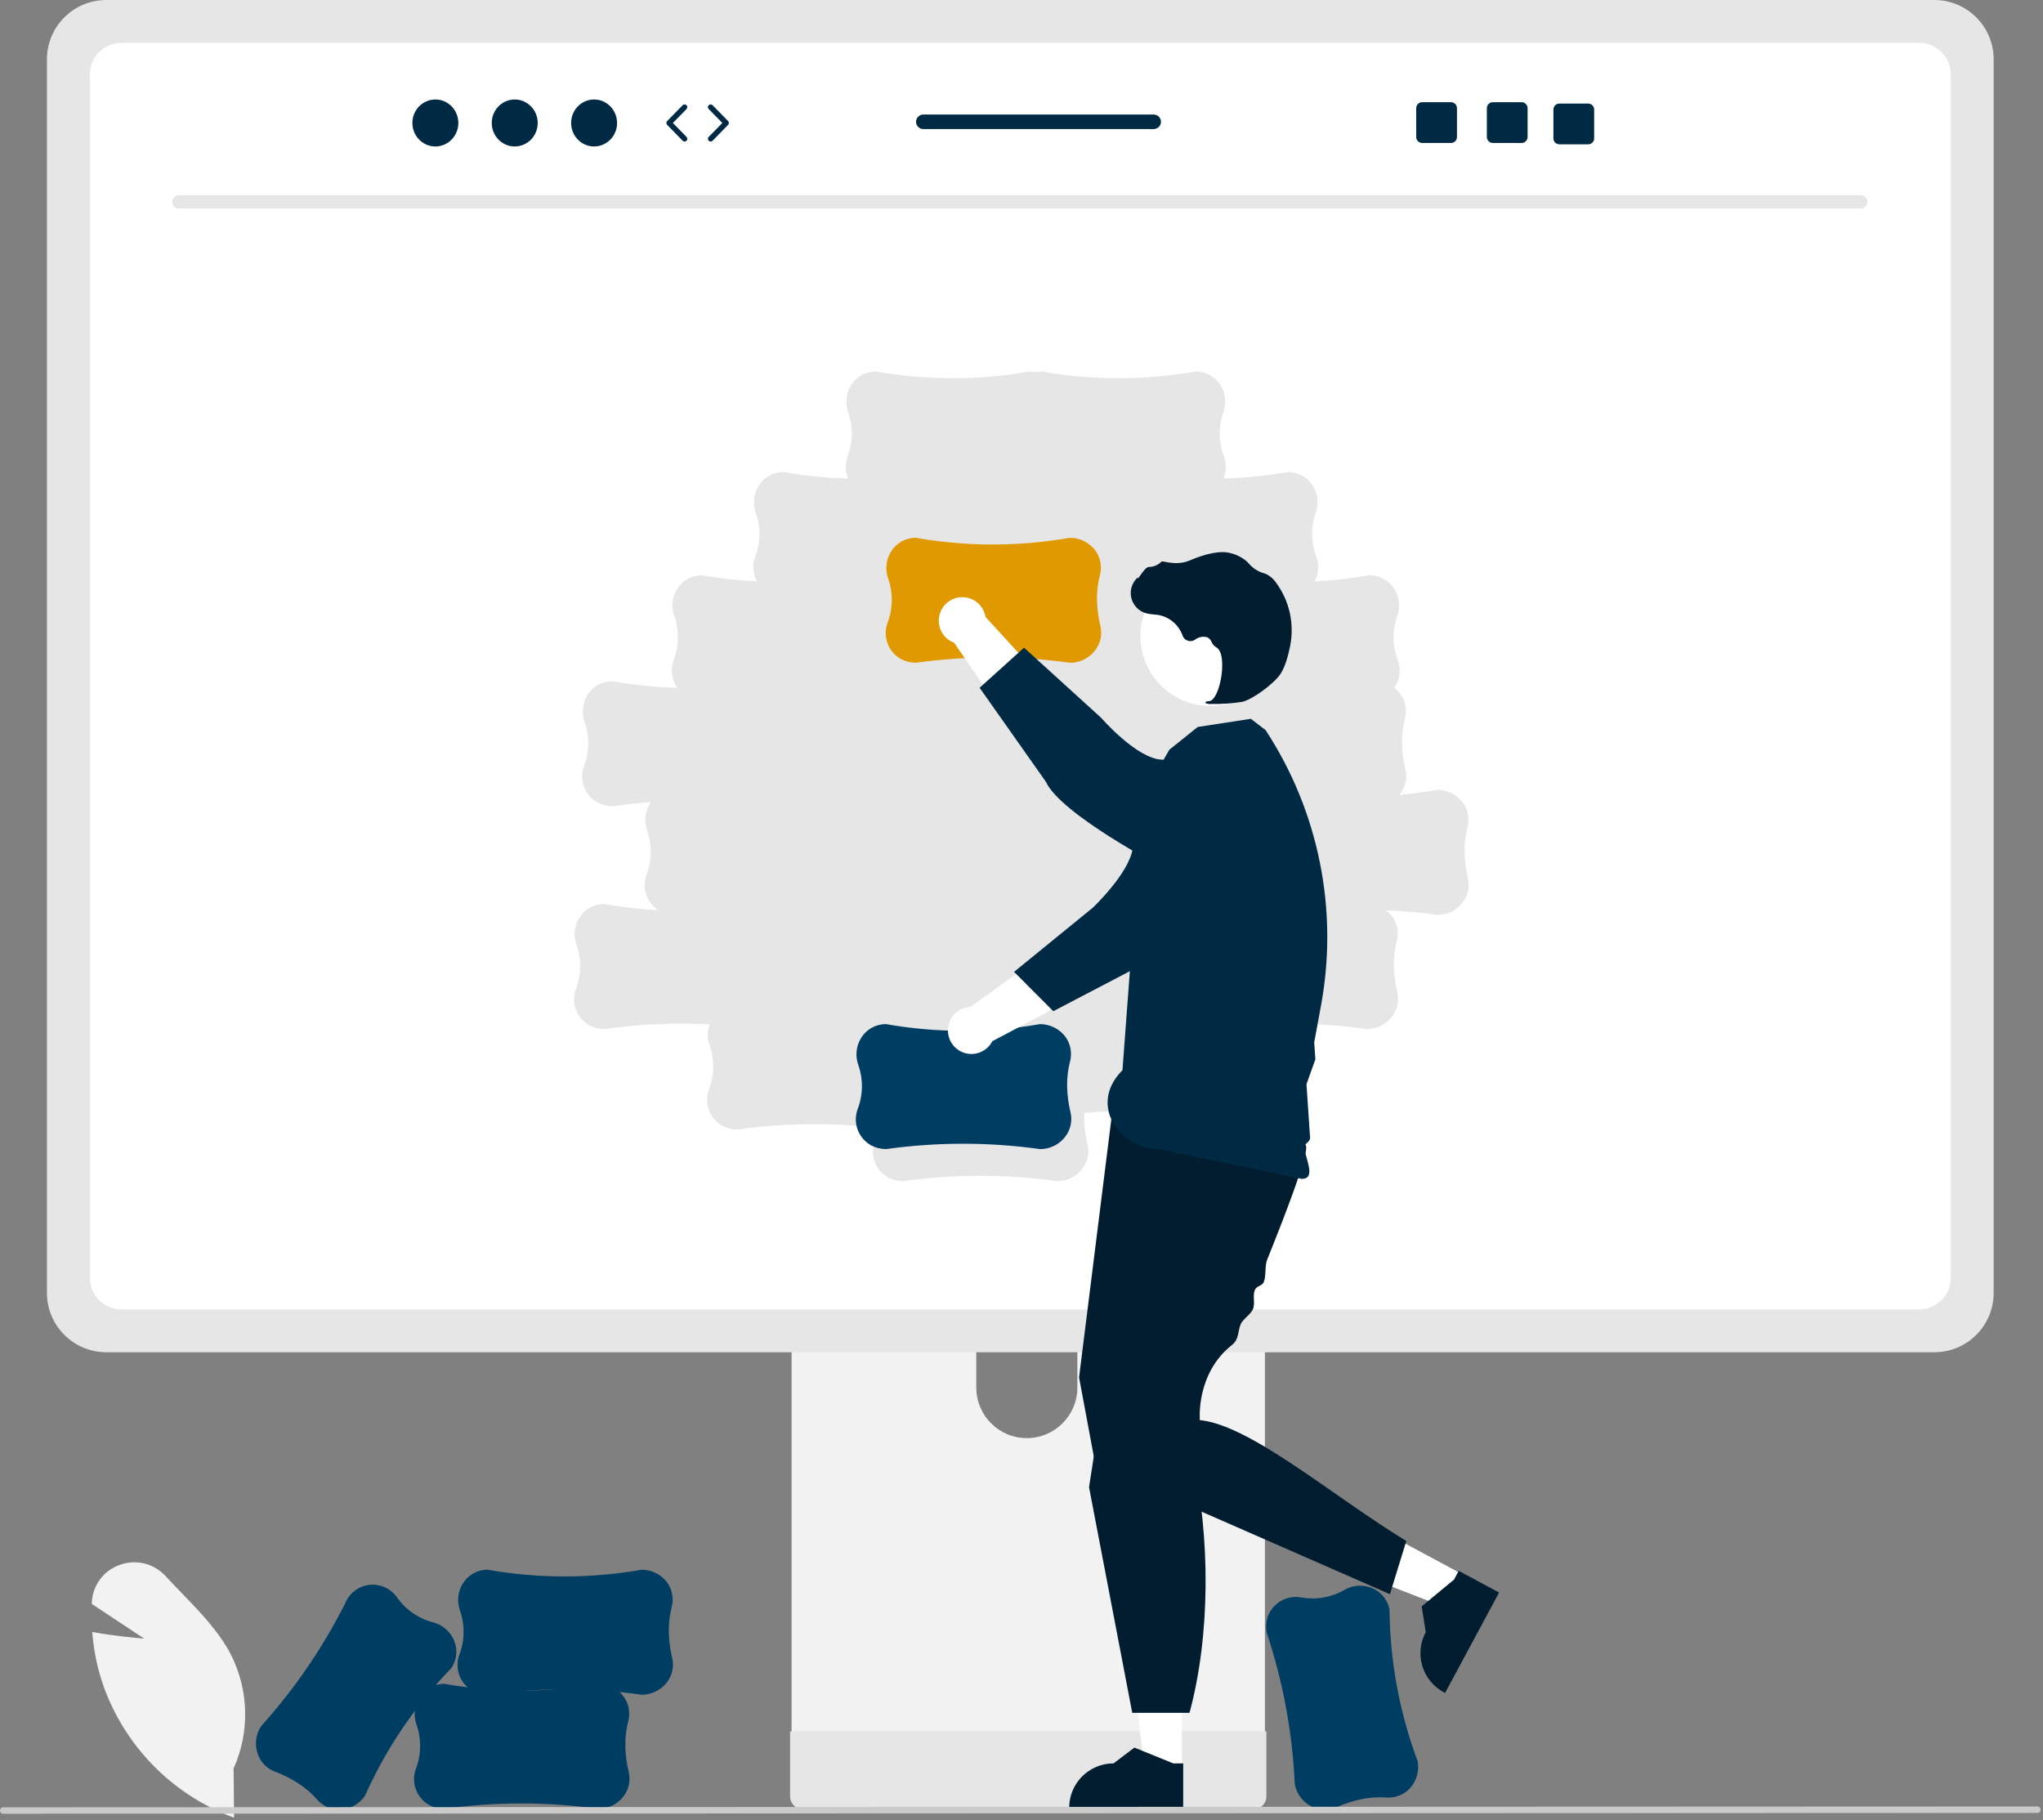 <svg width="752" height="670" viewBox="0 0 752 670" fill="none" xmlns="http://www.w3.org/2000/svg">
<rect x="0" y="0" width="752" height="670" fill="#808080" stroke="none"/>
<g clip-path="url(#clip0_100_29)">
<path d="M86.152 669.03L85.498 668.787C63.355 660.435 46.007 642.766 38.063 620.474C35.91 614.278 34.546 607.837 34.003 601.3L33.95 600.677L34.566 600.787C41.919 602.107 49.639 602.836 53.079 603.121L33.782 590.353L33.817 589.689C34.117 583.456 38.18 578.032 44.078 575.991C50.032 573.793 56.725 575.437 60.982 580.145C62.9 582.227 64.928 584.323 66.89 586.351C73.629 593.316 80.598 600.519 85.005 609.022C91.632 622.123 91.992 637.515 85.984 650.912L86.152 669.03Z" fill="#F2F2F2"/>
<path d="M476.589 656.657L476.581 656.588C475.728 637.649 472.253 618.92 466.255 600.936L466.25 600.907C465.9 599.06 466.001 597.155 466.546 595.356C468.221 590.199 473.415 587.042 478.764 587.93C484.29 588.968 490.004 587.993 494.872 585.18C497.964 583.387 501.715 583.138 505.016 584.509C508.129 585.777 510.457 588.444 511.294 591.7C511.36 591.956 511.417 592.214 511.466 592.477C511.641 611.505 515.137 630.356 521.794 648.182L521.798 648.205C522.495 651.886 521.383 655.678 518.81 658.401C516.536 660.709 513.349 661.88 510.121 661.593C504.327 661.199 498.368 662.374 491.903 665.188C489.645 666.193 487.106 666.371 484.73 665.692C480.527 664.46 477.378 660.965 476.589 656.657Z" fill="#003D63"/>
<path d="M291.366 396.5V645.2H465.597V396.5C465.603 392.828 463.213 389.582 459.704 388.497C458.899 388.231 458.055 388.1 457.207 388.109H299.781C295.142 388.1 291.375 391.853 291.366 396.491V396.5ZM359.361 481.954C359.456 471.682 367.859 463.431 378.132 463.526C388.27 463.619 396.466 471.815 396.56 481.954V510.811C396.511 521.083 388.144 529.37 377.872 529.322C367.669 529.274 359.409 521.014 359.361 510.811V481.954Z" fill="#F2F2F2"/>
<path d="M290.833 637.246V661.229C290.841 663.814 292.928 665.912 295.513 665.933H461.451C464.039 665.92 466.131 663.818 466.131 661.229V637.246H290.833Z" fill="#E6E6E6"/>
<path d="M17.277 21.8V475.892C17.286 487.941 27.052 497.706 39.101 497.716H712.018C724.067 497.706 733.833 487.941 733.842 475.892V21.8C733.814 9.763 724.055 0.015 712.018 0H39.101C27.064 0.015 17.305 9.763 17.277 21.8Z" fill="#E6E6E6"/>
<path d="M706.404 15.762H44.715C38.269 15.776 33.052 21.005 33.051 27.45V470.29C33.062 476.727 38.278 481.943 44.715 481.954H706.404C712.842 481.943 718.057 476.727 718.068 470.29V27.45C718.068 21.005 712.85 15.776 706.404 15.762ZM539.491 330.38C537.513 334.287 533.502 336.746 529.123 336.736L529.053 336.731C522.71 335.847 516.343 335.265 509.953 334.983C510.945 335.693 511.818 336.557 512.54 337.541C514.394 340.198 514.964 343.545 514.093 346.667C512.648 352.292 512.716 358.365 514.304 365.235C514.88 367.638 514.592 370.168 513.491 372.38C511.513 376.287 507.502 378.746 503.123 378.736L503.053 378.731C487.905 376.621 472.568 376.213 457.328 377.513C457.268 377.897 457.192 378.282 457.093 378.667C455.648 384.292 455.716 390.365 457.304 397.235C457.88 399.638 457.592 402.168 456.491 404.38C454.513 408.287 450.502 410.746 446.123 410.736L446.053 410.731C430.495 408.565 414.74 408.194 399.098 409.625C398.979 413.532 399.385 417.436 400.304 421.235C400.88 423.638 400.592 426.168 399.491 428.38C397.513 432.288 393.502 434.746 389.123 434.736L389.053 434.731C370.277 432.115 351.228 432.115 332.452 434.731H332.421C330.542 434.738 328.688 434.291 327.018 433.428C322.253 430.84 320.097 425.157 321.946 420.059C322.513 418.455 322.935 416.802 323.205 415.122C305.998 413.138 288.608 413.343 271.452 415.731H271.421C269.542 415.738 267.688 415.291 266.018 414.428C261.253 411.84 259.097 406.157 260.946 401.059C262.975 395.816 263.058 390.019 261.18 384.72C260.295 382.235 260.295 379.521 261.18 377.036C248.246 376.377 235.278 376.945 222.452 378.731H222.421C220.542 378.738 218.688 378.291 217.018 377.428C212.253 374.84 210.097 369.157 211.946 364.059C213.975 358.816 214.058 353.019 212.18 347.72C210.981 344.353 211.421 340.619 213.371 337.624C215.186 334.795 218.233 332.992 221.586 332.763C221.85 332.745 222.115 332.736 222.382 332.736C228.954 333.885 235.589 334.634 242.252 334.981C238.002 332.187 236.221 326.844 237.946 322.059C239.975 316.816 240.058 311.019 238.18 305.72C236.981 302.353 237.421 298.619 239.371 295.624C239.455 295.495 239.553 295.38 239.642 295.256C234.901 295.583 230.171 296.075 225.452 296.731H225.421C223.542 296.738 221.688 296.291 220.018 295.428C215.253 292.84 213.097 287.157 214.946 282.059C216.975 276.816 217.058 271.019 215.18 265.72C213.981 262.353 214.421 258.619 216.371 255.624C218.186 252.795 221.233 250.992 224.586 250.763C224.85 250.745 225.115 250.736 225.382 250.736C233.284 252.12 241.277 252.924 249.296 253.144C247.25 250.195 246.748 246.442 247.946 243.059C249.975 237.816 250.058 232.019 248.18 226.72C246.981 223.353 247.421 219.619 249.371 216.624C251.186 213.795 254.233 211.992 257.586 211.763C257.85 211.745 258.115 211.736 258.382 211.736C265.069 212.906 271.822 213.662 278.602 214C277.146 211.242 276.908 208.001 277.946 205.059C279.975 199.816 280.058 194.019 278.18 188.72C276.981 185.353 277.421 181.619 279.371 178.624C281.186 175.795 284.233 173.992 287.586 173.763C287.85 173.745 288.115 173.736 288.382 173.736C296.251 175.113 304.209 175.917 312.194 176.14C311.107 173.572 311.018 170.69 311.946 168.059C313.975 162.816 314.058 157.019 312.18 151.72C310.981 148.353 311.421 144.619 313.371 141.624C315.186 138.795 318.233 136.992 321.586 136.763C321.85 136.745 322.115 136.736 322.382 136.736C341.123 140.035 360.295 140.037 379.037 136.743H379.06C380.507 137.041 381.998 137.041 383.445 136.743H383.468C402.21 140.037 421.382 140.035 440.123 136.736C440.39 136.736 440.655 136.745 440.919 136.763C444.272 136.992 447.319 138.795 449.134 141.624C451.084 144.619 451.524 148.353 450.325 151.72C448.447 157.019 448.53 162.816 450.559 168.059C451.487 170.69 451.398 173.572 450.311 176.14C458.296 175.917 466.254 175.113 474.123 173.736C474.39 173.736 474.655 173.745 474.919 173.763C478.272 173.992 481.319 175.795 483.134 178.624C485.084 181.619 485.524 185.353 484.325 188.72C482.447 194.019 482.53 199.816 484.559 205.059C485.597 208.001 485.359 211.242 483.903 214C490.683 213.662 497.436 212.906 504.123 211.736C504.39 211.736 504.655 211.745 504.919 211.763C508.272 211.992 511.319 213.795 513.134 216.624C515.084 219.619 515.524 223.353 514.325 226.72C512.447 232.019 512.53 237.816 514.559 243.059C515.761 246.451 515.253 250.214 513.195 253.165C514.088 253.839 514.878 254.64 515.54 255.541C517.394 258.198 517.964 261.546 517.093 264.667C515.648 270.292 515.716 276.365 517.304 283.235C517.88 285.638 517.592 288.168 516.491 290.38C516.088 291.168 515.597 291.907 515.028 292.585C519.709 292.173 524.379 291.559 529.037 290.743H529.06C532.806 290.73 536.332 292.515 538.54 295.541C540.394 298.198 540.964 301.545 540.093 304.667C538.648 310.292 538.716 316.365 540.304 323.235C540.88 325.638 540.592 328.168 539.491 330.38Z" fill="white"/>
<path d="M684.942 76.765H65.802C64.442 76.735 63.364 75.609 63.394 74.249C63.423 72.931 64.485 71.87 65.802 71.841H684.942C686.302 71.871 687.38 72.998 687.35 74.357C687.321 75.675 686.26 76.736 684.942 76.765Z" fill="#E6E6E6"/>
<path d="M382.852 422.94L382.783 422.935C364.006 420.319 344.958 420.319 326.181 422.935H326.151C324.271 422.942 322.418 422.495 320.748 421.631C315.983 419.044 313.827 413.36 315.676 408.263C317.704 403.02 317.787 397.223 315.91 391.924C314.711 388.557 315.151 384.823 317.1 381.828C318.916 378.999 321.963 377.196 325.316 376.967C325.58 376.949 325.844 376.94 326.112 376.94C344.853 380.238 364.025 380.241 382.766 376.947H382.79C386.536 376.934 390.062 378.718 392.269 381.745C394.124 384.402 394.694 387.749 393.823 390.871C392.378 396.496 392.446 402.569 394.034 409.439C394.61 411.842 394.322 414.372 393.22 416.584C391.243 420.491 387.232 422.95 382.852 422.94Z" fill="#003D63"/>
<path d="M440.595 324.893L425.49 312.393C414.162 318.33 396.925 342.034 396.925 342.034L357.162 370.633C352.386 370.86 348.699 374.916 348.927 379.691C349.154 384.467 353.21 388.154 357.985 387.926C361.084 387.779 363.867 385.984 365.28 383.222L419.308 354.672L440.595 324.893Z" fill="white"/>
<path d="M466.08 277.317C474.799 284.701 475.881 297.754 468.497 306.472C467.67 307.449 466.754 308.347 465.76 309.155L456.154 316.964C456.154 316.964 432.194 351.457 419.722 355.459L387.702 372.187L373.265 357.711L402.284 334.062C402.284 334.062 415.631 321.438 416.967 312.196C417.786 306.537 427.364 291.12 436.965 279.685C444.334 270.993 457.354 269.92 466.047 277.289L466.08 277.317Z" fill="#002943"/>
<path d="M435.037 651.672L421.39 651.671L414.898 599.031L435.04 599.032L435.037 651.672Z" fill="white"/>
<path d="M435.518 665.908L393.551 665.907V665.376C393.551 656.355 400.864 649.042 409.885 649.042L417.552 643.226L431.855 649.043L435.518 649.043L435.518 665.908Z" fill="#011D2F"/>
<path d="M539.021 579.842L532.558 591.861L483.12 572.653L492.659 554.913L539.021 579.842Z" fill="white"/>
<path d="M551.788 586.16L531.914 623.122L531.446 622.871C523.501 618.599 520.523 608.695 524.794 600.749L524.795 600.748L523.303 591.242L535.198 581.399L536.933 578.173L551.788 586.16Z" fill="#011D2F"/>
<path d="M409.235 410.61L397.19 506.97L403.213 539.276L511.617 586.768L517.64 567.195C489.93 550.239 460.309 524.578 441.645 522.691C441.645 522.691 440.096 505.591 453.468 495.038C456.165 492.909 455.575 490.028 456.666 487.417C457.417 485.621 460.401 483.751 461.165 481.909C462.156 479.521 460.93 477.149 461.926 474.723C462.486 473.359 464.609 473.274 465.165 471.909C466.115 469.58 465.493 465.975 466.418 463.674C468.395 458.758 470.295 453.951 472.03 449.444C477.431 435.417 481.232 424.303 480.752 421.903C479.246 414.374 409.235 410.61 409.235 410.61Z" fill="#011D2F"/>
<path d="M407.16 506.691L400.859 547.385L416.763 630.431H437.842C445.415 602.527 445.805 565.852 438.595 534.824L407.16 506.691Z" fill="#011D2F"/>
<path d="M420.703 292.878L430.42 275.946L440.853 267.577L460.426 264.565L465.864 268.747C485.434 298.657 492.732 334.956 486.242 370.105L484.715 378.379L483.745 383.631L484.165 389.908L480.898 399.048L481.348 405.74L481.588 409.314L481.829 412.901L482.165 417.908C482.767 420.766 479.736 420.389 480.165 422.908C480.918 427.332 484.293 433.887 479.165 433.908L426.165 422.908C412.7 422.964 400.165 406.908 413.165 393.908L420.703 292.878Z" fill="#002943"/>
<path d="M445.511 259.848C459.725 259.848 471.248 248.326 471.248 234.112C471.248 219.898 459.725 208.375 445.511 208.375C431.297 208.375 419.775 219.898 419.775 234.112C419.775 248.326 431.297 259.848 445.511 259.848Z" fill="white"/>
<path d="M445.947 259.117C449.713 259.176 453.477 258.913 457.198 258.331C460.886 257.581 469.137 251.535 471.437 247.896C473.146 245.193 474.239 240.972 474.854 237.906C476.532 229.704 474.653 221.175 469.684 214.436C468.739 213.042 467.436 211.93 465.911 211.216C465.776 211.163 465.637 211.117 465.496 211.076C463.275 210.492 461.278 209.257 459.764 207.529C459.47 207.18 459.151 206.852 458.811 206.548C457.099 205.104 455.069 204.085 452.888 203.575C449.367 202.632 444.272 203.568 437.744 206.357C434.465 207.759 430.878 207.251 428.119 206.653C427.804 206.592 427.48 206.703 427.269 206.944C426.095 208.046 424.547 208.663 422.937 208.671C421.951 208.714 420.916 210.08 419.666 211.86C419.382 212.265 419.051 212.736 418.812 213.023L418.78 212.472L418.222 213.087C415.352 216.25 415.59 221.142 418.753 224.011C419.604 224.783 420.615 225.355 421.714 225.687C422.706 225.951 423.722 226.113 424.747 226.171C425.368 226.226 426.01 226.284 426.626 226.391C430.644 227.214 433.934 230.087 435.29 233.957C435.859 235.543 437.605 236.367 439.19 235.799C439.439 235.709 439.675 235.588 439.893 235.438C441.194 234.425 442.909 234.112 444.484 234.602C445.154 234.975 445.676 235.567 445.962 236.279C446.309 237.072 446.885 237.744 447.616 238.208C450.115 239.497 450.288 245.206 449.39 249.964C448.525 254.552 446.814 257.87 445.231 258.034C444.011 258.16 443.872 258.247 443.784 258.462L443.705 258.655L443.842 258.836C444.515 259.08 445.233 259.176 445.947 259.117Z" fill="#011D2F"/>
<path d="M393.852 243.94L393.783 243.935C375.006 241.319 355.958 241.319 337.181 243.935H337.151C335.271 243.942 333.418 243.495 331.748 242.631C326.983 240.044 324.827 234.36 326.676 229.263C328.704 224.02 328.787 218.223 326.91 212.924C325.711 209.557 326.151 205.823 328.1 202.828C329.916 199.999 332.963 198.196 336.316 197.967C336.58 197.949 336.844 197.94 337.112 197.94C355.853 201.238 375.025 201.241 393.766 197.947H393.79C397.536 197.934 401.062 199.718 403.269 202.745C405.124 205.402 405.694 208.749 404.823 211.871C403.378 217.496 403.446 223.569 405.034 230.439C405.61 232.842 405.322 235.372 404.22 237.584C402.243 241.491 398.232 243.95 393.852 243.94Z" fill="#E09900"/>
<path d="M417.919 304.556L428.569 288.093C421.349 277.537 395.792 263.188 395.792 263.188L362.743 227.039C361.959 222.323 357.5 219.135 352.784 219.919C348.068 220.703 344.88 225.162 345.664 229.878C346.173 232.938 348.281 235.493 351.189 236.573L385.857 286.894L417.919 304.556Z" fill="white"/>
<path d="M468.148 324.307C461.834 333.828 448.996 336.428 439.475 330.114C438.408 329.406 437.409 328.601 436.491 327.709L427.613 319.082C427.613 319.082 390.398 299.649 384.966 287.731L360.582 253.144L376.931 238.394L405.35 264.228C405.35 264.228 418.434 279.359 427.768 279.606C433.485 279.757 449.915 287.469 462.393 295.667C471.888 301.97 474.475 314.776 468.172 324.27L468.148 324.307Z" fill="#002943"/>
<path d="M220.238 665.759L220.169 665.754C201.392 663.138 182.344 663.138 163.567 665.754H163.537C161.657 665.761 159.804 665.314 158.134 664.45C153.369 661.862 151.213 656.179 153.062 651.082C155.09 645.839 155.173 640.042 153.296 634.743C152.097 631.376 152.537 627.642 154.486 624.647C156.302 621.818 159.349 620.015 162.702 619.786C162.966 619.768 163.23 619.759 163.498 619.759C182.239 623.057 201.411 623.06 220.152 619.766H220.176C223.922 619.753 227.448 621.537 229.655 624.564C231.51 627.221 232.08 630.568 231.209 633.69C229.764 639.315 229.832 645.388 231.42 652.258C231.996 654.661 231.708 657.191 230.606 659.403C228.629 663.31 224.618 665.769 220.238 665.759Z" fill="#003D63"/>
<path d="M236.238 623.759L236.169 623.754C217.392 621.138 198.344 621.138 179.567 623.754H179.537C177.657 623.761 175.804 623.314 174.134 622.45C169.369 619.862 167.213 614.179 169.062 609.082C171.09 603.839 171.173 598.042 169.296 592.743C168.097 589.376 168.537 585.642 170.486 582.647C172.302 579.818 175.349 578.015 178.702 577.786C178.966 577.768 179.23 577.759 179.498 577.759C198.239 581.057 217.411 581.06 236.152 577.766H236.176C239.922 577.753 243.448 579.537 245.655 582.564C247.51 585.221 248.08 588.568 247.209 591.69C245.764 597.315 245.832 603.388 247.42 610.258C247.996 612.661 247.708 615.191 246.606 617.403C244.629 621.31 240.618 623.769 236.238 623.759Z" fill="#003D63"/>
<path d="M96.225 635.208L96.268 635.154C108.956 621.067 119.629 605.29 127.983 588.272L128 588.247C129.048 586.686 130.457 585.401 132.108 584.502C136.921 582.005 142.836 583.404 146.022 587.791C149.229 592.41 153.983 595.726 159.425 597.141C162.885 598.034 165.731 600.49 167.12 603.784C168.446 606.872 168.232 610.406 166.543 613.312C166.409 613.541 166.269 613.765 166.119 613.987C152.886 627.661 142.141 643.539 134.368 660.908L134.355 660.927C132.267 664.038 128.814 665.958 125.07 666.091C121.829 666.138 118.738 664.734 116.641 662.264C112.791 657.915 107.722 654.569 101.143 652.035C98.829 651.165 96.896 649.509 95.68 647.357C93.552 643.53 93.763 638.83 96.225 635.208Z" fill="#003D63"/>
<path d="M749.935 667.284L1.184 667.591C0.527 667.588 -0.003 667.052 1.66416e-05 666.394C0.003 665.742 0.532 665.213 1.184 665.21L749.935 664.903C750.592 664.906 751.122 665.442 751.119 666.1C751.116 666.752 750.587 667.281 749.935 667.284Z" fill="#CACACA"/>
<path d="M160.252 53.908C164.922 53.908 168.708 50.038 168.708 45.263C168.708 40.489 164.922 36.618 160.252 36.618C155.581 36.618 151.795 40.489 151.795 45.263C151.795 50.038 155.581 53.908 160.252 53.908Z" fill="#002943"/>
<path d="M189.465 53.908C194.136 53.908 197.922 50.038 197.922 45.263C197.922 40.489 194.136 36.618 189.465 36.618C184.795 36.618 181.009 40.489 181.009 45.263C181.009 50.038 184.795 53.908 189.465 53.908Z" fill="#002943"/>
<path d="M218.679 53.908C223.349 53.908 227.136 50.038 227.136 45.263C227.136 40.489 223.349 36.618 218.679 36.618C214.009 36.618 210.222 40.489 210.222 45.263C210.222 50.038 214.009 53.908 218.679 53.908Z" fill="#002943"/>
<path d="M251.99 52.096C251.731 52.096 251.471 51.995 251.276 51.795L245.569 45.962C245.189 45.573 245.189 44.952 245.569 44.564L251.276 38.731C251.663 38.337 252.297 38.33 252.69 38.715C253.085 39.102 253.091 39.735 252.705 40.13L247.683 45.263L252.705 50.397C253.091 50.791 253.085 51.424 252.69 51.811C252.495 52.001 252.243 52.096 251.99 52.096Z" fill="#002943"/>
<path d="M261.579 52.096C261.326 52.096 261.074 52.001 260.88 51.811C260.485 51.424 260.478 50.792 260.864 50.397L265.886 45.263L260.864 40.13C260.478 39.735 260.485 39.102 260.88 38.715C261.274 38.329 261.908 38.336 262.294 38.731L267.999 44.564C268.38 44.952 268.38 45.573 267.999 45.962L262.294 51.795C262.098 51.995 261.839 52.096 261.579 52.096Z" fill="#002943"/>
<path d="M560.089 37.619H549.479C548.269 37.619 547.289 38.599 547.289 39.809V50.429C547.289 51.639 548.269 52.619 549.479 52.619H560.089C561.299 52.619 562.289 51.639 562.289 50.429V39.809C562.289 38.599 561.299 37.619 560.089 37.619Z" fill="#002943"/>
<path d="M534.089 37.619H523.479C522.269 37.619 521.289 38.599 521.289 39.809V50.429C521.289 51.639 522.269 52.619 523.479 52.619H534.089C535.299 52.619 536.289 51.639 536.289 50.429V39.809C536.289 38.599 535.299 37.619 534.089 37.619Z" fill="#002943"/>
<path d="M584.589 38.119H573.979C572.769 38.119 571.789 39.099 571.789 40.309V50.929C571.789 52.139 572.769 53.119 573.979 53.119H584.589C585.799 53.119 586.789 52.139 586.789 50.929V40.309C586.789 39.099 585.799 38.119 584.589 38.119Z" fill="#002943"/>
<path d="M424.667 42.159H339.857C338.377 42.159 337.187 43.359 337.187 44.829C337.187 46.299 338.377 47.499 339.857 47.499H424.667C426.137 47.499 427.337 46.299 427.337 44.829C427.337 43.359 426.137 42.159 424.667 42.159Z" fill="#002943"/>
</g>
<defs>
<clipPath id="clip0_100_29">
<rect width="751.119" height="669.03" fill="white"/>
</clipPath>
</defs>
</svg>
